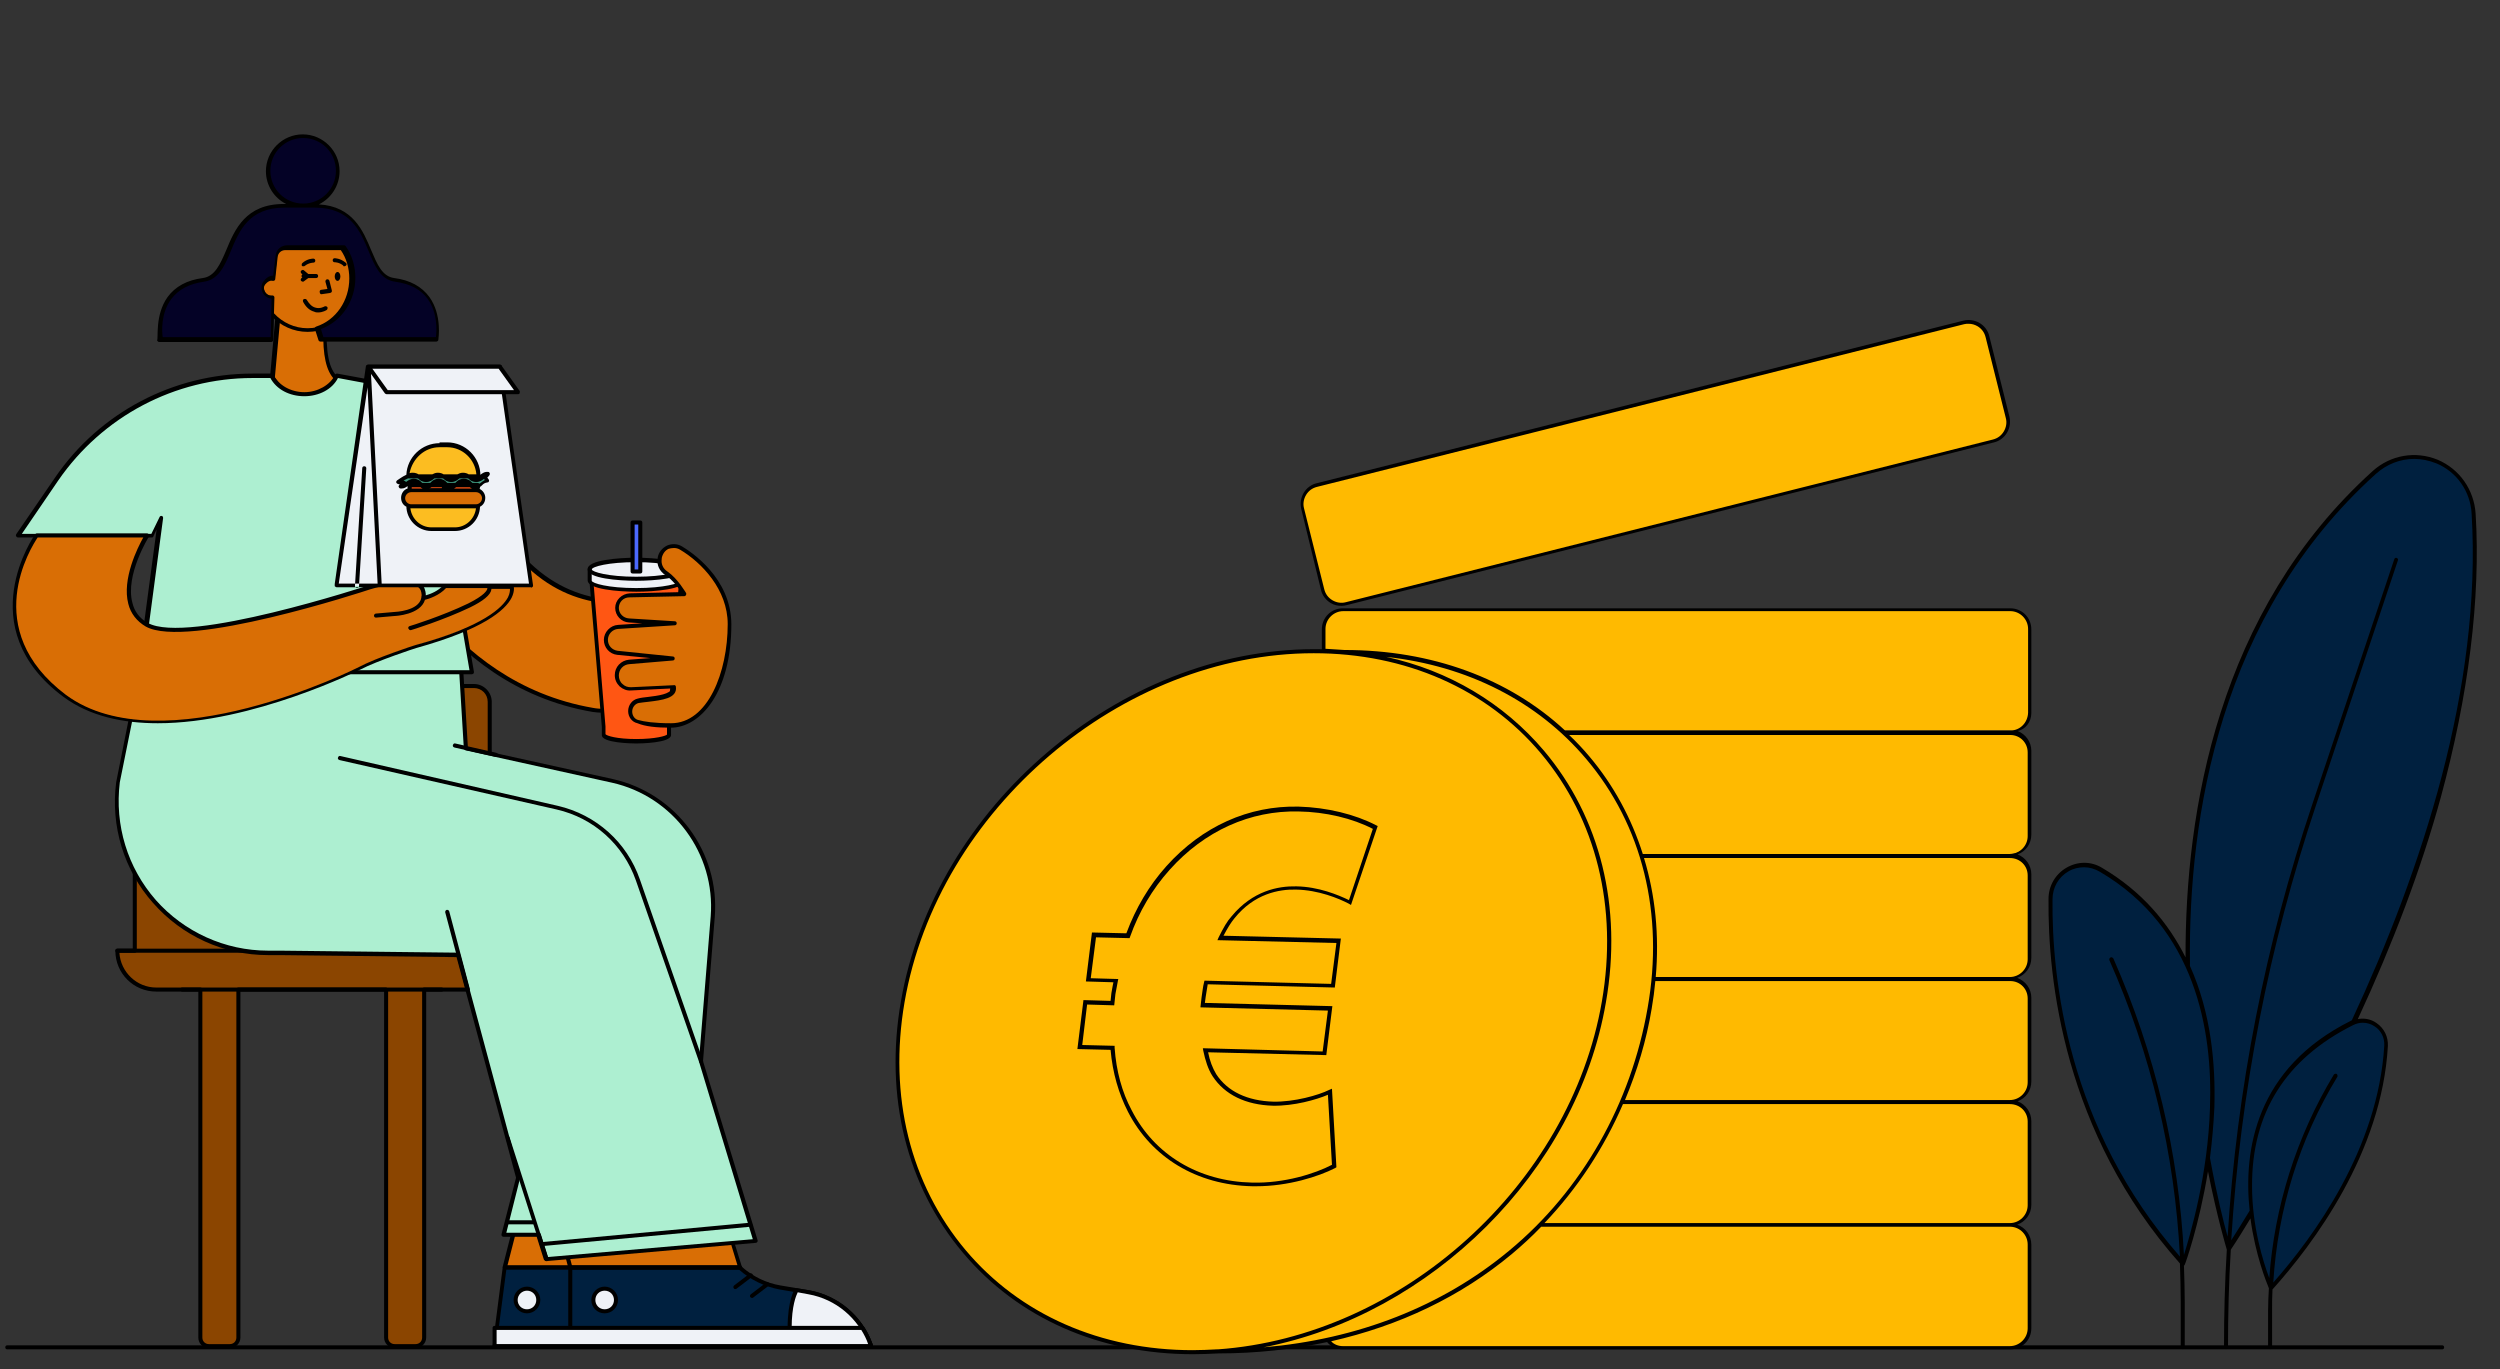 <?xml version="1.0" encoding="utf-8"?>
<!-- Generator: Adobe Illustrator 25.3.1, SVG Export Plug-In . SVG Version: 6.00 Build 0)  -->
<svg version="1.1" id="Layer_1" xmlns="http://www.w3.org/2000/svg" xmlns:xlink="http://www.w3.org/1999/xlink" x="0px" y="0px"
	 viewBox="0 0 617.7 338.3" style="enable-background:new 0 0 617.7 338.3;" xml:space="preserve">
<rect x="0" y="0" width="617.7" height="338.3" fill="#333333" stroke="none"/>
<style type="text/css">
	.st0{fill-rule:evenodd;clip-rule:evenodd;}
	.st1{fill-rule:evenodd;clip-rule:evenodd;fill:#FFBA00;}
	.st2{fill-rule:evenodd;clip-rule:evenodd;fill:#00203F;}
	.st3{fill-rule:evenodd;clip-rule:evenodd;fill:#8B4500;}
	.st4{fill:none;}
	.st5{fill-rule:evenodd;clip-rule:evenodd;fill:#D96E05;}
	.st6{fill-rule:evenodd;clip-rule:evenodd;fill:#EFF2F7;}
	.st7{fill-rule:evenodd;clip-rule:evenodd;fill:#ADEFD1;}
	.st8{fill-rule:evenodd;clip-rule:evenodd;fill:#040226;}
	.st9{fill-rule:evenodd;clip-rule:evenodd;fill:#FF5613;}
	.st10{fill-rule:evenodd;clip-rule:evenodd;fill:#4B69FD;}
	.st11{fill-rule:evenodd;clip-rule:evenodd;fill:#FCBD21;}
	.st12{fill-rule:evenodd;clip-rule:evenodd;fill:#409B81;}
</style>
<g id="Master_x2F_Scenes_x2F_Payment">
	<path id="Floor" class="st0" d="M603.4,333.4H1.8c-0.3,0-0.5-0.2-0.5-0.5s0.2-0.5,0.5-0.5h601.6c0.3,0,0.5,0.2,0.5,0.5
		S603.7,333.4,603.4,333.4"/>
	<g id="Payment" transform="translate(281, 228) scale(1 1)">
		<g id="Payment_x2F_Euro">
			<g id="Dollar" transform="translate(122, 106)">
				<path id="Fill-1" class="st1" d="M-76.1-188.3c0.6,2.6,3.2,4.1,5.8,3.5L89.6-225c2.6-0.6,4.1-3.2,3.5-5.8l-5-20
					c-0.6-2.6-3.2-4.1-5.8-3.5l-159.9,40.2c-2.6,0.6-4.1,3.2-3.5,5.8L-76.1-188.3z M98.5-157.8v-20.7c0-2.6-2.1-4.8-4.8-4.8H-71.2
					c-2.6,0-4.8,2.1-4.8,4.8v5.4c-0.8,0-1.5,0-2.3,0c-47.8,0-93.3,38.8-101.6,86.6c-8.3,47.8,23.8,86.6,71.7,86.6
					c2.1,0,4.2-0.1,6.3-0.2v0c9.5,0,18.5-1,26.9-2.8c0.9,1.1,2.2,1.9,3.8,1.9H93.7c2.6,0,4.8-2.1,4.8-4.8v-20.7
					c0-2.6-2.1-4.8-4.8-4.8H-22.6c0.1-0.1,0.1-0.1,0.2-0.2H93.7c2.6,0,4.8-2.1,4.8-4.8v-20.7c0-2.6-2.1-4.8-4.8-4.8H-2.2l0.1-0.2
					h95.8c2.6,0,4.8-2.1,4.8-4.8v-20.7c0-2.6-2.1-4.8-4.8-4.8H5.6c0-0.1,0-0.1,0-0.2h88.1c2.6,0,4.8-2.1,4.8-4.8v-20.7
					c0-2.6-2.1-4.8-4.8-4.8H2.6c0-0.1,0-0.1-0.1-0.2h91.2c2.6,0,4.8-2.1,4.8-4.8v-20.7c0-2.6-2.1-4.8-4.8-4.8H-16.4
					c-0.1-0.1-0.1-0.1-0.2-0.2H93.7C96.3-153,98.5-155.2,98.5-157.8L98.5-157.8z"/>
				<path id="Fill-3" class="st0" d="M-80.3-211.7c0.6-1,1.5-1.7,2.7-2l159.9-40.2c0.4-0.1,0.7-0.1,1.1-0.1c0.8,0,1.5,0.2,2.2,0.6
					c1,0.6,1.7,1.5,2,2.7l5,20c0.3,1.1,0.1,2.3-0.5,3.3c-0.6,1-1.5,1.7-2.7,2l-159.9,40.2c-1.1,0.3-2.3,0.1-3.3-0.5
					c-1-0.6-1.7-1.5-2-2.7l-5-20C-81.1-209.5-80.9-210.7-80.3-211.7L-80.3-211.7z M-76.6-188.2c0.3,1.3,1.2,2.5,2.4,3.2
					c0.8,0.5,1.7,0.7,2.7,0.7c0.4,0,0.9-0.1,1.3-0.2l159.9-40.2c1.3-0.3,2.5-1.2,3.2-2.4c0.7-1.2,0.9-2.6,0.6-3.9l-5-20
					c-0.3-1.3-1.2-2.5-2.4-3.2c-1.2-0.7-2.6-0.9-3.9-0.6l-159.9,40.2c-1.3,0.3-2.5,1.2-3.2,2.4c-0.7,1.2-0.9,2.6-0.6,3.9
					L-76.6-188.2z M93.7-153.5h-110c-13.9-12.9-33-19.9-54.5-19.9c0,0,0,0,0,0c-1.6-0.1-3.1-0.2-4.7-0.3v-4.9c0-2.4,2-4.4,4.4-4.4
					H93.7c2.4,0,4.4,2,4.4,4.4v20.7C98-155.4,96.1-153.5,93.7-153.5L93.7-153.5z M98-148.1v20.7c0,2.4-2,4.4-4.4,4.4H2.9
					c-2.8-8.8-7.2-17-13.2-24.1c-1.6-1.9-3.2-3.6-5-5.3h109C96.1-152.4,98-150.5,98-148.1L98-148.1z M98-117.7V-97
					c0,2.4-2,4.4-4.4,4.4H6.1C7-102.9,6-112.8,3.2-122h90.4C96.1-122,98-120.1,98-117.7L98-117.7z M98-87.3v20.7
					c0,2.4-2,4.4-4.4,4.4H-1.5c3-7.2,5.3-14.7,6.6-22.6c0.4-2.3,0.7-4.6,0.9-6.8h87.7C96.1-91.6,98-89.7,98-87.3L98-87.3z M98-56.9
					v20.7c0,2.4-2,4.4-4.4,4.4h-115c8.1-8.5,14.7-18.5,19.4-29.4h95.6C96.1-61.2,98-59.3,98-56.9L98-56.9z M98-26.5v20.7
					c0,2.4-2,4.4-4.4,4.4H-71.2c-1.1,0-2.2-0.4-2.9-1.2c16.8-3.8,32-11,44.7-21.6c2.5-2.1,4.9-4.3,7.2-6.7h116
					C96.1-30.8,98-28.9,98-26.5L98-26.5z M-90.8-1.1c41.2-8,77.4-43.2,84.6-85.3c4.1-23.5-1.4-45.6-15.3-62.1
					c-10-11.8-23.5-19.8-39-23.2c20.1,2.2,37.4,11,49.4,25.2C2.8-130.1,8.2-108.2,4.1-85C0-61.3-12.1-39.9-30.1-25
					C-46.7-11.2-67.5-3.1-90.8-1.1L-90.8-1.1z M-102.1-0.6c-0.1,0-0.2,0-0.3,0l0,0c-2,0.1-3.9,0.2-5.9,0.2
					c-22.7,0-42.7-8.8-56.1-24.7c-13.7-16.3-19.1-38.1-15.1-61.3c8.2-47.5,53.6-86.2,101.1-86.2c22.7,0,42.7,8.8,56.1,24.7
					c13.7,16.3,19.1,38.1,15.1,61.3C-15-41.1-56.8-3.8-102.1-0.6L-102.1-0.6z M98.9-157.8v-20.7c0-2.9-2.3-5.2-5.2-5.2H-71.2
					c-2.9,0-5.2,2.3-5.2,5.2v4.9c-0.6,0-1.2,0-1.9,0c-48,0-93.8,39-102.1,87c-4.1,23.5,1.4,45.6,15.3,62.1
					c13.6,16.2,33.8,25.1,56.9,25.1c2.1,0,4.2-0.1,6.3-0.2c0,0,0,0,0,0c9.3,0,18.3-1,26.8-2.8c0.9,1.1,2.3,1.8,3.9,1.8H93.7
					c2.9,0,5.2-2.3,5.2-5.2v-20.7c0-2.2-1.4-4.2-3.5-4.9c2-0.7,3.5-2.6,3.5-4.9v-20.7c0-2.2-1.4-4.1-3.4-4.9c2-0.7,3.4-2.6,3.4-4.9
					v-20.7c0-2.2-1.4-4.1-3.5-4.9c2-0.7,3.5-2.6,3.5-4.9v-20.7c0-2.2-1.4-4.1-3.4-4.9c2-0.7,3.4-2.6,3.4-4.9v-20.7
					c0-2.2-1.4-4.1-3.4-4.9C97.4-153.7,98.9-155.6,98.9-157.8L98.9-157.8z"/>
				<path id="Fill-1_1_" class="st0" d="M-135.6-75.8l8,0.2l0,0.5c0.4,5.7,1.8,10.9,4.2,15.4c5.6,11,16.5,17.6,29.8,17.9
					c7.9,0.2,15.5-2.2,19.7-4.4l-1-17.3c-2.8,1.2-8.4,2.8-13.6,2.7c-6.7-0.2-11.9-2.7-14.9-7.3c-1.1-1.7-1.8-3.9-2.3-6.3l-0.1-0.6
					l29.6,0.8l1.3-10.1l-31.5-0.8l0.3-2.6c0.2-1.2,0.3-2.5,0.6-3.6l0.1-0.4l31.3,0.8l1.3-10.1l-29.4-0.7l0.3-0.7
					c1.2-2.4,2.1-4,3.2-5.2c5.2-6.3,11.5-7.5,16-7.4c5.5,0.1,10.3,2.1,13,3.4l5.9-17.6c-5-2.6-11.7-4.2-18.3-4.3
					c-12-0.3-23.3,4.8-31.9,14.4c-4.3,4.8-7.6,10.4-9.8,16.6l-0.1,0.3l-8.3-0.2l-1.3,10.1l6.8,0.2l-0.1,0.5
					c-0.1,0.5-0.2,1.1-0.3,1.6c-0.1,0.5-0.2,1.1-0.3,1.6l-0.3,2.8l-6.7-0.2L-135.6-75.8z M-92.6-40.9c-0.3,0-0.6,0-1,0
					c-13.7-0.3-24.9-7.1-30.7-18.4c-2.3-4.5-3.8-9.6-4.3-15.3l-8.2-0.2l1.5-12.1l6.7,0.2l0.2-1.9c0.1-0.6,0.2-1.1,0.3-1.7
					c0.1-0.3,0.1-0.7,0.2-1l-6.8-0.2l1.5-12.1l8.5,0.2c2.3-6.2,5.6-11.8,9.9-16.6c8.8-9.8,20.3-15,32.7-14.7
					c7,0.2,13.9,1.9,19.1,4.6l0.4,0.2l-6.6,19.5l-0.5-0.3c-2.5-1.3-7.5-3.4-13.1-3.5c-4.2-0.1-10.3,1-15.2,7.1
					c-0.9,1.1-1.7,2.4-2.7,4.3l29,0.7l-1.5,12.1l-31.4-0.8c-0.2,1-0.3,2.1-0.5,3.1l-0.2,1.5l31.5,0.8l-1.5,12.1l-29.2-0.7
					c0.4,2.1,1.1,3.9,2,5.4c2.8,4.3,7.7,6.6,14.1,6.8c5.2,0.1,11.2-1.6,13.8-2.9l0.7-0.3l1.1,19.4l-0.3,0.2
					C-77.2-43.3-84.7-40.9-92.6-40.9L-92.6-40.9z"/>
			</g>
		</g>
	</g>
	
		<g id="Plant" transform="translate(725.5, 404.5) scale(-1, 1) translate(-725.5, -404.5) translate(584, 220) scale(0.99 1.003)">
		<g id="Plant_x2F_Big_Leaves">
			<g id="Big-Leaves" transform="translate(74, 147)">
				<path id="Leaves" class="st2" d="M240.2-72.2c0,0.1,0,0.2,0,0.3C240.2-72,240.2-72.1,240.2-72.2L240.2-72.2z M240.2-73.7
					c0,0.1,0,0.3,0,0.4C240.2-73.4,240.2-73.6,240.2-73.7L240.2-73.7z M240.1-70.7c0,0.1,0,0.1,0,0.2
					C240.1-70.6,240.1-70.6,240.1-70.7L240.1-70.7z M219.4-111.7c-0.2-0.1-0.5-0.3-0.7-0.4C219-112,219.2-111.9,219.4-111.7
					L219.4-111.7z M221.3-110.6c-0.2-0.2-0.5-0.3-0.7-0.5C220.8-110.9,221-110.7,221.3-110.6L221.3-110.6z M223-109.4
					c-0.2-0.2-0.4-0.3-0.6-0.5C222.6-109.7,222.8-109.5,223-109.4L223-109.4z M224.6-108.2c-0.2-0.1-0.4-0.3-0.5-0.4
					C224.2-108.4,224.4-108.3,224.6-108.2L224.6-108.2z M226.1-106.9c-0.1-0.1-0.2-0.1-0.2-0.2C225.9-107.1,226-107,226.1-106.9
					L226.1-106.9z M227.9-105.3c-0.1-0.1-0.3-0.3-0.4-0.4C227.6-105.5,227.8-105.4,227.9-105.3L227.9-105.3z M217.4-112.9
					c-0.2-0.1-0.4-0.2-0.6-0.4C217-113.2,217.2-113,217.4-112.9L217.4-112.9z M230.5-102.5c-0.2-0.2-0.3-0.4-0.5-0.5
					C230.2-102.8,230.4-102.6,230.5-102.5L230.5-102.5z M231.6-101.1c-0.1-0.2-0.3-0.4-0.4-0.5C231.4-101.4,231.5-101.3,231.6-101.1
					L231.6-101.1z M232.7-99.7c-0.1-0.2-0.2-0.3-0.4-0.5C232.4-100,232.6-99.9,232.7-99.7L232.7-99.7z M233.6-98.3
					c-0.1-0.1-0.1-0.2-0.2-0.3C233.5-98.5,233.6-98.4,233.6-98.3L233.6-98.3z M234.7-96.5c-0.1-0.1-0.1-0.2-0.2-0.3
					C234.6-96.8,234.7-96.6,234.7-96.5L234.7-96.5z M235.6-94.9c-0.1-0.2-0.2-0.3-0.3-0.5C235.4-95.3,235.5-95.1,235.6-94.9
					L235.6-94.9z M236.3-93.4c-0.1-0.2-0.2-0.4-0.3-0.6C236.2-93.8,236.2-93.6,236.3-93.4L236.3-93.4z M237-91.9
					c-0.1-0.2-0.2-0.4-0.2-0.6C236.8-92.3,236.9-92.1,237-91.9L237-91.9z M237.6-90.5c-0.1-0.2-0.1-0.3-0.2-0.5
					C237.4-90.8,237.5-90.6,237.6-90.5L237.6-90.5z M238.1-89c0-0.1-0.1-0.2-0.1-0.4C238-89.2,238-89.1,238.1-89L238.1-89z
					 M238.6-87.3c0,0,0-0.1,0-0.1C238.5-87.4,238.5-87.4,238.6-87.3L238.6-87.3z M239-85.6c0-0.1-0.1-0.3-0.1-0.4
					C239-85.8,239-85.7,239-85.6L239-85.6z M239.4-84c0-0.2-0.1-0.3-0.1-0.5C239.3-84.3,239.3-84.2,239.4-84L239.4-84z M239.6-82.5
					c0-0.2-0.1-0.3-0.1-0.5C239.6-82.8,239.6-82.7,239.6-82.5L239.6-82.5z M239.8-81c0-0.2,0-0.3-0.1-0.5
					C239.8-81.3,239.8-81.2,239.8-81L239.8-81z M240-79.5c0-0.1,0-0.2,0-0.3C240-79.7,240-79.6,240-79.5L240-79.5z M240.2-76.3
					c0-0.1,0-0.2,0-0.3C240.2-76.5,240.2-76.4,240.2-76.3L240.2-76.3z M229.3-103.8c-0.2-0.2-0.3-0.3-0.5-0.5
					C229-104.2,229.1-104,229.3-103.8L229.3-103.8z M240.2-74.8c0-0.1,0-0.3,0-0.4C240.2-75,240.2-74.9,240.2-74.8L240.2-74.8z
					 M290-144.8c-0.1-6.4-7-10.5-12.6-7.3c-10.6,6.2-17.4,14.5-21.7,23.8c0,0,0,0,0,0c0.5-39.5-8.4-87.6-46.6-121.5
					c-9.3-8.3-24-2.3-24.8,10.2c-1.5,24.7,2.2,67,29.8,125.2c0.2,0.1,0.4,0.1,0.5,0.2c-4-2-8.7,1.1-8.5,5.6
					c0.7,11.9,5.4,34.2,28.7,59.7c0,0,3.7-7.9,4.9-18.7c1.8,2.9,3.7,5.9,5.6,8.9c0,0,2.7-8.4,5.3-22.1c2.1,14.8,6.2,25.7,6.2,25.7
					C286.4-87.5,290.2-125.5,290-144.8L290-144.8z"/>
				<path id="Fill-3_1_" class="st0" d="M250.2-93.5c-0.7-18.9,3.6-44.3,27.5-58.1c1.2-0.7,2.6-1.1,3.9-1.1c1.3,0,2.7,0.3,3.9,1
					c2.5,1.4,4,4,4,6.9c0.2,19.4-3.7,56.4-31.8,88c1.3-25.3,7.2-49.8,17.6-73c0.1-0.3,0-0.5-0.3-0.7c-0.2-0.1-0.5,0-0.7,0.3
					c-10.4,23.3-16.3,47.8-17.6,73C255.1-62.3,250.7-76.9,250.2-93.5 M245.8-61.7c-2.3-36.3-9.4-72.1-21.2-106.7l-20.4-60.2
					c-0.1-0.3-0.4-0.4-0.6-0.3c-0.3,0.1-0.4,0.4-0.3,0.6l20.4,60.2c11.8,34.8,18.9,70.8,21.2,107.3c-1.5-2.3-3-4.7-4.6-7.3
					c1.6-14.9-1.5-35.1-25.3-46.8c-0.1,0-0.1-0.1-0.2-0.1c-17.5-37.1-32.5-82.1-29.9-124.8c0.3-5.5,3.7-10.3,8.8-12.4
					c1.8-0.7,3.7-1.1,5.5-1.1c3.5,0,6.9,1.3,9.6,3.7c39,34.7,46.8,84.7,46.4,120.4c0,0.3,0,0.5,0,0.8c-5.3,11.6-6.4,24.2-6.1,34.8
					c0.2,4.3,0.6,8.6,1.1,12.5C248.5-71.9,246.8-65.2,245.8-61.7 M235.4-51.5c-1.3-17.7-6.8-34.9-16.1-50.1
					c-0.1-0.2-0.5-0.3-0.7-0.2c-0.2,0.1-0.3,0.5-0.2,0.7c9.5,15.4,14.9,32.8,16,50.7c-10.1-11.3-26.2-33-27.7-58.4
					c-0.1-1.9,0.8-3.7,2.4-4.7c0.9-0.6,1.9-0.9,3-0.9c0.8,0,1.6,0.2,2.4,0.6c16.8,8.3,25.3,21.6,25.2,39.7
					C239.7-64.2,236.9-55.4,235.4-51.5 M290.5-144.9c0-3.2-1.7-6.1-4.5-7.7c-2.8-1.6-6.1-1.6-8.8,0c-10,5.8-16.6,13.6-20.9,22.1
					c0.1-35.9-8-85.3-46.7-119.8c-4.5-4-10.7-5-16.2-2.8c-5.5,2.3-9.1,7.4-9.5,13.3c-1.3,20.8,1.8,44.9,8.7,69.9
					c4.9,17.6,11.9,35.9,20.7,54.6c-1.6-0.3-3.3,0-4.7,1c-1.9,1.3-2.9,3.4-2.8,5.6c1.5,26.4,18.7,48.9,28.8,60
					c0.1,1.7,0.1,3.4,0.1,5.2v9c0,0.3,0.2,0.5,0.5,0.5c0.3,0,0.5-0.2,0.5-0.5v-9c0-1.8-0.1-3.7-0.2-5.5c0.6-1.4,3.4-8.3,4.6-17.2
					c1.6,2.6,3.2,5.2,4.9,7.7c0.5,8,0.7,15.9,0.7,24c0,0.3,0.2,0.5,0.5,0.5c0.3,0,0.5-0.2,0.5-0.5c0-8-0.2-16-0.7-24
					c0.2-0.7,2.4-7.9,4.7-19.3c2.2,13.3,5.7,22.9,5.8,23c0,0.1,0.1,0.2,0.2,0.2c-0.1,3-0.2,6-0.2,9v11.1c0,0.3,0.2,0.5,0.5,0.5
					s0.5-0.2,0.5-0.5v-11.1c0-3.2,0.1-6.3,0.2-9.5C286.7-87.3,290.7-125.1,290.5-144.9"/>
			</g>
		</g>
	</g>
	
		<g id="Master_x2F_Character_x2F_Sitting_1_" transform="translate(270.402, 355) scale(-1, 1) translate(-270.402, -355) translate(70.402, 123) scale(1 1)">
		<g id="Master_x2F_Character_x2F_Sitting">
			<g id="Lower_Body_Sitting" transform="translate(17, 227) scale(1 1)">
				<g id="Lower_Body_Sitting_x2F_Simple_Chair">
					<g id="Simple-Chair" transform="translate(56, 68)">
						<path id="Chair" class="st3" d="M364.1-183.1v-61.5c0-2.2-1.7-3.9-3.9-3.9h-79.9c-2.2,0-3.9,1.7-3.9,3.9v61.5h-4.3
							c0,5.3,4.3,9.6,9.6,9.6h10.9v86c0,1.1,0.9,2.1,2.1,2.1h5.2c1.1,0,2.1-0.9,2.1-2.1v-86h36.5v86c0,1.1,0.9,2.1,2.1,2.1h5.2
							c1.1,0,2.1-0.9,2.1-2.1v-86h10.9c5.3,0,9.6-4.3,9.6-9.6H364.1z"/>
						<path id="Fill-3_2_" class="st0" d="M302-174h36.5c0.3,0,0.5,0.2,0.5,0.5v86c0,0.9,0.7,1.6,1.6,1.6h5.2c0.9,0,1.6-0.7,1.6-1.6
							v-86c0-0.3,0.2-0.5,0.5-0.5h10.9c4.8,0,8.8-3.8,9.1-8.6h-3.8c-0.3,0-0.5-0.2-0.5-0.5v-61.5c0-1.9-1.5-3.4-3.4-3.4h-79.9
							c-1.9,0-3.4,1.5-3.4,3.4v61.5c0,0.3-0.2,0.5-0.5,0.5h-3.8c0.3,4.8,4.2,8.6,9.1,8.6h10.9c0.3,0,0.5,0.2,0.5,0.5v86
							c0,0.9,0.7,1.6,1.6,1.6h5.2c0.9,0,1.6-0.7,1.6-1.6v-86C301.5-173.7,301.8-174,302-174 M345.8-84.9h-5.2
							c-1.4,0-2.6-1.2-2.6-2.6V-173h-35.5v85.5c0,1.4-1.2,2.6-2.6,2.6h-5.2c-1.4,0-2.6-1.2-2.6-2.6V-173h-10.4
							c-5.6,0-10.1-4.5-10.1-10.1c0-0.3,0.2-0.5,0.5-0.5h3.8v-61c0-2.4,2-4.4,4.4-4.4h79.9c2.4,0,4.4,2,4.4,4.4v61h3.8
							c0.3,0,0.5,0.2,0.5,0.5c0,5.6-4.5,10.1-10.1,10.1h-10.4v85.5C348.4-86.1,347.3-84.9,345.8-84.9"/>
						<line id="Fill-5" class="st4" x1="368.4" y1="-183.1" x2="277.4" y2="-183.1"/>
						<path id="Fill-7" class="st0" d="M368.4-182.6h-91c-0.3,0-0.5-0.2-0.5-0.5c0-0.3,0.2-0.5,0.5-0.5h91c0.3,0,0.5,0.2,0.5,0.5
							C368.9-182.8,368.7-182.6,368.4-182.6"/>
						<line id="Fill-9" class="st4" x1="288.2" y1="-173.5" x2="352.4" y2="-173.5"/>
						<path id="Fill-11" class="st0" d="M352.4-173h-64.1c-0.3,0-0.5-0.2-0.5-0.5c0-0.3,0.2-0.5,0.5-0.5h64.1c0.3,0,0.5,0.2,0.5,0.5
							C352.9-173.2,352.6-173,352.4-173"/>
						<path id="Shoes" class="st2" d="M272.7-104.9h-58.1l-0.2,0.1c-2.7,2.5-6.1,4.1-9.8,4.8l-4.1,0.7l-3,0.5
							c-7,1.2-12.8,6.1-15.2,12.8l-0.2,0.5h93L272.7-104.9z"/>
						<path id="Fill-15" class="st0" d="M182.9-85.9h91.8l-2.4-18.4l-57.5,0c-2.8,2.5-6.3,4.2-10,4.9l-7.1,1.2
							C190.9-97,185.3-92.3,182.9-85.9 M275.2-84.9h-93c-0.2,0-0.3-0.1-0.4-0.2c-0.1-0.1-0.1-0.3-0.1-0.5l0.2-0.5
							c2.5-6.8,8.4-11.8,15.6-13.1l7.1-1.2c3.5-0.6,6.8-2.2,9.5-4.6l0.2-0.1c0.1-0.1,0.2-0.1,0.3-0.1h58.1c0.3,0,0.5,0.2,0.5,0.4
							l2.5,19.4c0,0.1,0,0.3-0.1,0.4C275.5-85,275.4-84.9,275.2-84.9"/>
						<path id="Skin" class="st5" d="M264.5-137c0.7-10.9-7.9-20.6-19.3-20.6c0,0-0.1,0-0.1,0c0,0-0.1,0-0.1,0
							c-2.5,0-4.9,0.5-7.1,1.4c-5.3,2.1-9.5,6.5-11.3,12.2l-12.1,39.1h58.1L264.5-137z"/>
						<path id="Fill-19" class="st0" d="M215.2-105.4h56.8l-8.1-31.5c0-0.1,0-0.1,0-0.2c0.3-5.2-1.5-10.3-5.1-14.1
							c-3.6-3.8-8.5-6-13.8-6l-0.2,0h0c-2.4,0-4.7,0.5-6.9,1.4c-5.3,2.1-9.3,6.5-11,11.9L215.2-105.4z M272.7-104.4h-58.1
							c-0.2,0-0.3-0.1-0.4-0.2c-0.1-0.1-0.1-0.3-0.1-0.4l12.1-39.1c1.8-5.7,6-10.3,11.5-12.6c2.3-1,4.7-1.5,7.3-1.5l0.1,0.5l0-0.5h0
							c5.6,0,10.8,2.2,14.5,6.3c3.7,4,5.7,9.4,5.4,14.8l8.2,32.1c0,0.1,0,0.3-0.1,0.4C273-104.4,272.9-104.4,272.7-104.4
							L272.7-104.4z"/>
						<path id="Fill-21" class="st6" d="M250.8-96.8c0,1.5-1.3,2.8-2.8,2.8c-1.5,0-2.8-1.3-2.8-2.8s1.3-2.8,2.8-2.8
							C249.6-99.6,250.8-98.3,250.8-96.8"/>
						<path id="Fill-23" class="st0" d="M248-99.1c-1.3,0-2.3,1-2.3,2.3c0,1.3,1,2.3,2.3,2.3c1.3,0,2.3-1,2.3-2.3
							C250.3-98.1,249.3-99.1,248-99.1 M248-93.5c-1.8,0-3.3-1.5-3.3-3.3c0-1.8,1.5-3.3,3.3-3.3s3.3,1.5,3.3,3.3
							C251.3-95,249.9-93.5,248-93.5"/>
						<path id="Fill-25" class="st6" d="M270-96.8c0,1.5-1.3,2.8-2.8,2.8s-2.8-1.3-2.8-2.8s1.3-2.8,2.8-2.8S270-98.3,270-96.8"/>
						<path id="Fill-27" class="st0" d="M267.2-99.1c-1.3,0-2.3,1-2.3,2.3c0,1.3,1,2.3,2.3,2.3c1.3,0,2.3-1,2.3-2.3
							C269.5-98.1,268.4-99.1,267.2-99.1 M267.2-93.5c-1.8,0-3.3-1.5-3.3-3.3c0-1.8,1.5-3.3,3.3-3.3c1.8,0,3.3,1.5,3.3,3.3
							C270.5-95,269-93.5,267.2-93.5"/>
						<path id="Fill-29" class="st0" d="M256.5-84.9c-0.3,0-0.5-0.2-0.5-0.5v-18.9h-41.5c-0.3,0-0.5-0.2-0.5-0.5s0.2-0.5,0.5-0.5h42
							c0.3,0,0.5,0.2,0.5,0.5v19.4C257-85.1,256.8-84.9,256.5-84.9"/>
						<path id="Fill-31" class="st0" d="M256.5-104.4c0,0-0.1,0-0.1,0c-0.3-0.1-0.4-0.3-0.4-0.6l7.4-28.5c0.1-0.3,0.3-0.4,0.6-0.4
							c0.3,0.1,0.4,0.3,0.4,0.6l-7.4,28.5C256.9-104.5,256.7-104.4,256.5-104.4"/>
						<path id="Pants" class="st7" d="M284.1-182.1l44.1-0.5h2.9c22.5,0,39.9-19.8,37-42.1l-5.7-28.7h-79l-1.2,20.3l-36.2,8
							c-15.5,3.4-26.1,17.8-24.8,33.6l2.9,35.7l-13.5,44.4l51.6,4.5l1.9-6.1h8.6l-3.6-14.1L284.1-182.1z"/>
						<g id="Group-37" transform="translate(28, 0.985)">
							<path id="Fill-35" class="st0" d="M183.4-112.8l50.6,4.4l1.8-5.7c0.1-0.2,0.3-0.3,0.5-0.3h8l-3.4-13.5c0-0.1,0-0.2,0-0.3
								l14.8-55c0.1-0.2,0.3-0.4,0.5-0.4l44.1-0.5h2.9c10.6,0,20.7-4.6,27.7-12.5c7-8,10.2-18.5,8.9-29.1l-5.7-28.2h-78.1l-1.2,19.8
								c0,0.2-0.2,0.4-0.4,0.5l-36.2,8c-15.2,3.4-25.6,17.6-24.4,33l2.9,35.7c0,0.1,0,0.1,0,0.2L183.4-112.8z M234.3-107.4
								l-51.6-4.5c-0.2,0-0.3-0.1-0.4-0.2c-0.1-0.1-0.1-0.3-0.1-0.4l13.5-44.3l-2.9-35.6c-1.3-16,9.5-30.6,25.2-34.1l35.8-7.9
								l1.2-19.9c0-0.3,0.2-0.5,0.5-0.5h79c0.3,0,0.5,0.2,0.5,0.4l5.7,28.7c1.4,10.8-1.9,21.7-9.1,29.8
								c-7.2,8.2-17.5,12.9-28.4,12.9h-2.9l-43.7,0.5l-14.7,54.5l3.6,14c0,0.2,0,0.3-0.1,0.4c-0.1,0.1-0.2,0.2-0.4,0.2h-8.2
								l-1.8,5.7C234.8-107.5,234.6-107.4,234.3-107.4C234.3-107.4,234.3-107.4,234.3-107.4z"/>
						</g>
						<path id="Fill-38" class="st0" d="M224.2-155.3c-0.1,0-0.1,0-0.2,0c-0.3-0.1-0.4-0.4-0.3-0.6l15.6-44.8
							c3.2-9.2,10.8-16,20.3-18.2l53.7-12.3c0.3-0.1,0.5,0.1,0.6,0.4c0.1,0.3-0.1,0.5-0.4,0.6L259.9-218
							c-9.2,2.1-16.5,8.7-19.6,17.5l-15.6,44.8C224.6-155.4,224.4-155.3,224.2-155.3"/>
						<path id="Fill-40" class="st0" d="M274.9-231c-0.2,0-0.4-0.2-0.5-0.4c-0.1-0.3,0.1-0.5,0.4-0.6l10.1-2.3
							c0.3-0.1,0.5,0.1,0.6,0.4c0.1,0.3-0.1,0.5-0.4,0.6L275-231C275-231,274.9-231,274.9-231"/>
						<path id="Fill-42" class="st0" d="M262.4-106.4c0,0-0.1,0-0.2,0c-0.3-0.1-0.4-0.4-0.3-0.6l9.6-30c0.1-0.3,0.4-0.4,0.6-0.3
							c0.3,0.1,0.4,0.4,0.3,0.6l-9.6,30C262.8-106.5,262.6-106.4,262.4-106.4"/>
						<path id="Fill-44" class="st0" d="M281.8-173c0,0-0.1,0-0.1,0c-0.3-0.1-0.4-0.3-0.4-0.6l5.1-19.2c0.1-0.3,0.3-0.4,0.6-0.4
							c0.3,0.1,0.4,0.3,0.4,0.6l-5.1,19.2C282.2-173.1,282-173,281.8-173"/>
						<path id="Fill-46" class="st6" d="M182.4-85.9l-0.2,0.5h19.6c0.3-1.4,0.5-2.9,0.5-4.5c0-6.8-1.7-9.4-1.7-9.4l-3,0.5
							C190.6-97.5,184.8-92.6,182.4-85.9"/>
						<path id="Fill-48" class="st0" d="M182.9-85.9h18.5c0.3-1.4,0.4-2.7,0.4-4c0-5.4-1.1-8-1.5-8.8l-2.7,0.5
							C190.9-97,185.3-92.3,182.9-85.9L182.9-85.9z M201.8-84.9h-19.6c-0.2,0-0.3-0.1-0.4-0.2c-0.1-0.1-0.1-0.3-0.1-0.5l0.2-0.5
							c2.5-6.8,8.4-11.8,15.6-13.1l3-0.5c0.2,0,0.4,0,0.5,0.2c0.1,0.1,1.8,2.7,1.8,9.6c0,1.5-0.2,3-0.5,4.6
							C202.2-85.1,202-84.9,201.8-84.9L201.8-84.9z"/>
						<path id="Fill-50" class="st0" d="M263.6-110.1C263.5-110.1,263.5-110.1,263.6-110.1l-51.6-4.8c-0.3,0-0.5-0.3-0.5-0.5
							c0-0.3,0.3-0.5,0.5-0.5l51.6,4.8c0.3,0,0.5,0.3,0.5,0.5C264-110.3,263.8-110.1,263.6-110.1"/>
						<path id="Fill-52" class="st0" d="M271.9-115.5h-6.4c-0.3,0-0.5-0.2-0.5-0.5c0-0.3,0.2-0.5,0.5-0.5h6.4c0.3,0,0.5,0.2,0.5,0.5
							C272.4-115.7,272.2-115.5,271.9-115.5"/>
						<path id="Fill-54" class="st6" d="M184.3-89.9c-0.8,1.2-1.4,2.5-2,4l-0.2,0.5h93v-4.5H184.3z"/>
						<path id="Fill-56" class="st0" d="M182.9-85.9h91.8v-3.5h-90.1C183.9-88.3,183.3-87.1,182.9-85.9 M275.2-84.9h-93
							c-0.2,0-0.3-0.1-0.4-0.2c-0.1-0.1-0.1-0.3-0.1-0.5l0.2-0.5c0.5-1.4,1.2-2.8,2-4.1c0.1-0.1,0.3-0.2,0.4-0.2h90.9
							c0.3,0,0.5,0.2,0.5,0.5v4.5C275.7-85.1,275.5-84.9,275.2-84.9"/>
						<line id="Fill-58" class="st4" x1="212" y1="-102.8" x2="215.7" y2="-100"/>
						<path id="Fill-60" class="st0" d="M215.7-99.5c-0.1,0-0.2,0-0.3-0.1l-3.8-2.9c-0.2-0.2-0.3-0.5-0.1-0.7
							c0.2-0.2,0.5-0.3,0.7-0.1l3.8,2.9c0.2,0.2,0.3,0.5,0.1,0.7C216-99.5,215.9-99.5,215.7-99.5"/>
						<line id="Fill-62" class="st4" x1="207.8" y1="-100.7" x2="211.6" y2="-97.8"/>
						<path id="Fill-64" class="st0" d="M211.6-97.3c-0.1,0-0.2,0-0.3-0.1l-3.8-2.9c-0.2-0.2-0.3-0.5-0.1-0.7
							c0.2-0.2,0.5-0.3,0.7-0.1l3.8,2.9c0.2,0.2,0.3,0.5,0.1,0.7C211.9-97.4,211.7-97.3,211.6-97.3"/>
					</g>
				</g>
			</g>
			<g id="Head" transform="translate(193, 182) scale(1 1)">
				<g id="Head_x2F_Wink">
					<path id="Path-2" class="st5" d="M194.2-211.2c2.4-1.7,3.3-6.1,2.9-13.2c3.7,1.9,7.6,1.3,11.7-2l1.4,15.1
						c-2.8,3.6-5.7,5.2-8.7,4.8C198.6-206.8,196.1-208.4,194.2-211.2z"/>
					<path id="Path-2-Copy" d="M208.5-227.8c-3.9,3.3-7.6,4-11.2,2c-0.3-0.2-0.7,0.1-0.7,0.6c0.4,7.2-0.5,11.6-2.7,13.3
						c-0.2,0.2-0.3,0.6-0.1,0.8c2,3,4.6,4.8,7.7,5.1c3.1,0.4,6.2-1.4,9.1-5.2c0.1-0.1,0.1-0.3,0.1-0.4l-1.4-15.7
						C209.2-227.8,208.8-228,208.5-227.8z M208.2-225.9l1.3,14.3l0.1-0.2c-2.7,3.6-5.5,5.1-8.3,4.8l-0.3,0c-2.5-0.4-4.5-1.7-6.2-4
						l-0.1-0.2l0.1-0.1c2-2,2.9-6,2.7-12.2l0-0.6l0.1,0.1c3.3,1.4,6.8,0.8,10.4-1.8L208.2-225.9z"/>
					<g id="Wink" transform="translate(7, 5)">
						<path id="Skin_1_" class="st5" d="M194.4-228.5c-6.7,0-12.2-5.8-12.2-13c0-7.2,5.5-13,12.2-13c6.7,0,12.2,5.8,12.2,13
							C206.6-234.3,201.1-228.5,194.4-228.5z"/>
						<path id="Fill-25_1_" class="st0" d="M194.4-253.9c-6.5,0-11.7,5.6-11.7,12.5c0,6.9,5.3,12.5,11.7,12.5
							c6.5,0,11.7-5.6,11.7-12.5C206.1-248.3,200.9-253.9,194.4-253.9 M194.4-228c-7,0-12.7-6-12.7-13.4s5.7-13.4,12.7-13.4
							c7,0,12.7,6,12.7,13.4S201.4-228,194.4-228"/>
						<path id="Fill-31_1_" class="st0" d="M191-237.3C191-237.3,190.9-237.3,191-237.3l-2.1-0.3c-0.1,0-0.3-0.1-0.4-0.2
							c-0.1-0.1-0.1-0.3-0.1-0.4l0.6-2.4c0.1-0.3,0.3-0.4,0.6-0.4c0.3,0.1,0.4,0.3,0.4,0.6l-0.5,1.8l1.5,0.2c0.3,0,0.5,0.3,0.4,0.6
							C191.4-237.5,191.2-237.3,191-237.3"/>
						<path id="Fill-33" class="st0" d="M187.7-241.7c0,0.6-0.3,1.1-0.7,1.1c-0.4,0-0.7-0.5-0.7-1.1s0.3-1.1,0.7-1.1
							C187.4-242.8,187.7-242.3,187.7-241.7"/>
						<path id="Fill-35_1_" class="st0" d="M195.4-244.2c-0.1,0-0.2,0-0.3-0.1c-1-0.8-2.1-0.8-2.1-0.8c-0.3,0-0.5-0.2-0.5-0.5
							c0-0.3,0.2-0.5,0.5-0.5c0.1,0,1.5,0,2.7,1.1c0.2,0.2,0.2,0.5,0.1,0.7C195.7-244.2,195.6-244.2,195.4-244.2"/>
						<path id="Fill-37" class="st0" d="M185.3-244.2c-0.1,0-0.3-0.1-0.4-0.2c-0.2-0.2-0.2-0.5,0.1-0.7c1.3-1.1,2.7-1.1,2.7-1.1
							c0.3,0,0.5,0.2,0.5,0.5c0,0.3-0.2,0.5-0.5,0.5h0c-0.1,0-1.1,0-2.1,0.8C185.6-244.2,185.5-244.2,185.3-244.2"/>
						<path id="Fill-39" class="st0" d="M191.8-232.8c-1.2,0-2.1-0.6-2.1-0.6c-0.2-0.1-0.3-0.5-0.2-0.7c0.1-0.2,0.5-0.3,0.7-0.2
							c0,0,1.1,0.7,2.3,0.3c0.8-0.2,1.5-0.9,2.1-1.9c0.1-0.2,0.4-0.3,0.7-0.2s0.3,0.4,0.2,0.7c-0.7,1.3-1.6,2.1-2.7,2.4
							C192.4-232.8,192.1-232.8,191.8-232.8"/>
						<path id="Fill-251" class="st0" d="M195.4-241.3h-3.1c-0.3,0-0.5-0.2-0.5-0.5s0.2-0.5,0.5-0.5h3.1c0.3,0,0.5,0.2,0.5,0.5
							S195.7-241.3,195.4-241.3"/>
						<path id="Fill-253" class="st0" d="M195.6-240.4c-0.1,0-0.2,0-0.3-0.1l-1.2-0.9c-0.1-0.1-0.2-0.2-0.2-0.4s0.1-0.3,0.2-0.4
							l1.2-1c0.2-0.2,0.5-0.1,0.7,0.1c0.2,0.2,0.1,0.5-0.1,0.7l-0.7,0.6l0.7,0.5c0.2,0.2,0.3,0.5,0.1,0.7
							C195.9-240.5,195.7-240.4,195.6-240.4"/>
					</g>
				</g>
			</g>
			<g id="Hair_1_" transform="translate(144, 149) scale(1 1)">
				<g id="Hair_x2F_Medium_Top_Bun">
					<g id="Medium-Top-Bun" transform="translate(36, 16)">
						<path id="Hair" class="st8" d="M240.2-218.9c-8-1.1-4.5-18.3-19.9-18.3h-4.8h-2.8c-15.5,0-11.8,17.2-19.9,18.3
							c-12.9,1.8-10.5,14.7-10.5,14.7h28.6l0.9-2.8h0c-5-1.6-8.6-6.6-8.6-12.4c0-2.8,0.9-5.4,2.3-7.5h14c1.2,0,2.2,0.9,2.4,2.1
							l0.6,5.5c0.6-0.1,1.4,0,2.2,1c0.3,0.4,0.5,0.8,0.5,1.3c0,1.3-1.1,2.3-2.3,2.3c-0.1,0-0.2,0-0.2,0l0.1,5.8l0.1,2.7l0,2.1h27.7
							C250.7-204.2,253.1-217.1,240.2-218.9 M224.1-245.8c0-4.8-3.9-8.6-8.6-8.6c-4.8,0-8.6,3.9-8.6,8.6c0,4.8,3.9,8.6,8.6,8.6
							C220.2-237.2,224.1-241,224.1-245.8"/>
						<path id="Fill-3_3_" class="st0" d="M250.2-204.7h-26.7l-0.2-9.5c1.4-0.1,2.5-1.3,2.5-2.8c0-0.6-0.2-1.2-0.7-1.7
							c-0.8-1-1.6-1.2-2.2-1.2l-0.6-5c-0.2-1.5-1.4-2.5-2.9-2.5h-14c-0.2,0-0.3,0.1-0.4,0.2c-1.6,2.3-2.4,5-2.4,7.8
							c0,5.8,3.4,10.8,8.5,12.7l-0.6,2h-27.8c-0.2-1.4-0.5-5.9,2-9.4c1.7-2.4,4.4-3.8,8.1-4.3c3.6-0.5,5-3.9,6.5-7.5
							c2.1-5,4.5-10.8,13.3-10.8h7.5c8.8,0,11.2,5.7,13.3,10.8c1.5,3.6,3,7,6.6,7.5c3.6,0.5,6.3,1.9,8.1,4.3
							C250.7-210.6,250.4-206,250.2-204.7 M207.4-245.8c0-4.5,3.6-8.1,8.1-8.1c4.5,0,8.1,3.6,8.1,8.1s-3.6,8.1-8.1,8.1
							C211-237.7,207.4-241.3,207.4-245.8 M249-214.6c-1.9-2.6-4.8-4.2-8.7-4.7c-3-0.4-4.3-3.4-5.8-6.9c-2.1-5.1-4.8-11.4-14.2-11.4
							h-0.6c3-1.5,5-4.6,5-8.1c0-5-4.1-9.1-9.1-9.1c-5,0-9.1,4.1-9.1,9.1c0,3.6,2.1,6.7,5.1,8.2c-8.4,0.5-10.9,6.5-12.9,11.3
							c-1.5,3.5-2.7,6.5-5.7,6.9c-3.9,0.5-6.8,2.1-8.7,4.7c-3.2,4.5-2.2,10.3-2.2,10.6c0,0.2,0.3,0.4,0.5,0.4h28.6
							c0.2,0,0.4-0.1,0.5-0.3l0.9-2.8c0.1-0.3-0.1-0.5-0.3-0.6c-4.9-1.6-8.2-6.4-8.2-11.9c0-2.5,0.7-5,2.1-7h13.7
							c1,0,1.8,0.7,1.9,1.7l0.6,5.5c0,0.1,0.1,0.3,0.2,0.3c0.1,0.1,0.3,0.1,0.4,0.1c0.4-0.1,1-0.1,1.8,0.8c0.3,0.3,0.4,0.7,0.4,1
							c0,1-0.8,1.8-1.8,1.8l-0.2,0c-0.1,0-0.3,0-0.4,0.1c-0.1,0.1-0.2,0.2-0.2,0.4l0.3,10.5c0,0.3,0.2,0.5,0.5,0.5h27.7
							c0.2,0,0.4-0.2,0.5-0.4C251.2-204.3,252.2-210.1,249-214.6"/>
					</g>
				</g>
			</g>
			<g id="Accesories" transform="translate(193, 182) scale(1 1)">
				<g id="Accesories_x2F_No_Accesory">
				</g>
			</g>
			<g id="Facial_Hair" transform="translate(193, 182) scale(1 1)">
				<g id="Facial_Hair_x2F_No_Facial_Hair">
				</g>
			</g>
			<g id="Upper_Body" transform="translate(58, 111) scale(1 1)">
				<g id="Upper_Body_x2F_Food_Bag">
					<g id="Food-Bag" transform="translate(50, 111)">
						<path id="Skin_2_" class="st5" d="M200.2-181.9c-0.6-7.3,4.7-13.9,12-14.5c11.7-1,28.1-8.9,36.2-41.9c0,0,2.6-11.9,19.9-11.9
							v35.3c0,0-13.7,38.5-52.4,45.2C208.1-168.3,200.8-174,200.2-181.9"/>
						<path id="Fill-3_4_" class="st0" d="M200.7-181.9c0.3,3.6,2.1,7,5,9.3c2.9,2.2,6.6,3.2,10.2,2.5c37.1-6.4,51.3-42.8,52-44.8
							v-34.7c-16.2,0.2-18.8,11-18.9,11.5c-8.1,33-24.4,41.2-36.7,42.2C205.3-195.3,200.1-189,200.7-181.9 M213.6-168.9
							c-3.1,0-6.1-1-8.6-2.9c-3.1-2.4-5.1-6.1-5.4-10c-0.6-7.6,5-14.4,12.5-15.1c11.9-1.1,27.8-9.1,35.8-41.5
							c0-0.1,2.9-12.2,20.4-12.2c0.3,0,0.5,0.2,0.5,0.5v35.3c0,0.1,0,0.1,0,0.2c-0.1,0.4-14.2,38.9-52.8,45.5
							C215.2-169,214.4-168.9,213.6-168.9"/>
						<path id="Soda" class="st9" d="M216.3-202H194l3.1,36.6c0,0,0,0,0,0v1.9c0,0.9,3.6,1.6,8.1,1.6c4.5,0,8.1-0.7,8.1-1.6v-1.9
							c0,0,0,0,0,0L216.3-202z"/>
						<path id="Fill-7_1_" class="st0" d="M197.6-165.4v1.9c0.2,0.3,2.8,1.1,7.6,1.1c4.8,0,7.3-0.8,7.6-1.2l0-1.8c0,0,0,0,0,0
							c0,0,0-0.1,0-0.1l3-36h-21.2l3,36C197.6-165.5,197.6-165.4,197.6-165.4C197.6-165.4,197.6-165.4,197.6-165.4 M205.2-161.3
							c-0.9,0-8.6-0.1-8.6-2.1v-1.9c0,0,0-0.1,0-0.1l-3.1-36.5c0-0.1,0-0.3,0.1-0.4c0.1-0.1,0.2-0.2,0.4-0.2h22.3
							c0.1,0,0.3,0.1,0.4,0.2c0.1,0.1,0.1,0.2,0.1,0.4l-3.1,36.5c0,0,0,0,0,0.1v1.9C213.8-161.4,206.1-161.3,205.2-161.3"/>
						<path id="Fill-9_1_" class="st6" d="M216.7-204.3c0-1.3-5.2-2.3-11.5-2.3c-6.4,0-11.5,1-11.5,2.3v2.8c0,1.3,5.2,2.3,11.5,2.3
							c6.4,0,11.5-1,11.5-2.3V-204.3z"/>
						<path id="Fill-11_1_" class="st0" d="M205.2-206.1c-7,0-10.9,1.2-11,1.8v2.8c0.1,0.6,4.1,1.8,11,1.8c7,0,10.9-1.2,11-1.8v-2.8
							C216.1-205,212.1-206.1,205.2-206.1 M205.2-198.8c-4.5,0-12-0.6-12-2.8v-2.8c0-2.2,7.6-2.8,12-2.8c4.5,0,12,0.6,12,2.8v2.8
							C217.2-199.4,209.6-198.8,205.2-198.8"/>
						<path id="Fill-13" class="st0" d="M205.2-201.5c-4.5,0-12-0.6-12-2.8c0-0.3,0.2-0.5,0.5-0.5s0.5,0.2,0.5,0.5
							c0.1,0.6,4.1,1.8,11,1.8c7,0,10.9-1.2,11-1.8c0-0.3,0.2-0.5,0.5-0.5s0.5,0.2,0.5,0.5C217.2-202.1,209.6-201.5,205.2-201.5"/>
						<polygon id="Fill-15_1_" class="st10" points="204.2,-203.8 206.1,-203.8 206.1,-215.9 204.2,-215.9 						"/>
						<path id="Fill-17" class="st0" d="M204.7-204.3h0.9v-11.1h-0.9V-204.3z M206.1-203.3h-1.9c-0.3,0-0.5-0.2-0.5-0.5v-12.1
							c0-0.3,0.2-0.5,0.5-0.5h1.9c0.3,0,0.5,0.2,0.5,0.5v12.1C206.6-203.5,206.4-203.3,206.1-203.3L206.1-203.3z"/>
						<path id="T-Shirt" class="st7" d="M279.1-252.1c1.3,2.7,4.4,4.5,8.1,4.5c3.7,0,6.8-1.9,8.1-4.5h4.7c19.4,0,37.5,9.5,48.4,25.5
							l9.6,14h-33.1l-2.2-4.3l5.1,38.2h-81.9l6.8-39.6l0.6-28.8L279.1-252.1z"/>
						<path id="Fill-19_1_" class="st0" d="M246.4-179.4h80.7l-5-37.6c0-0.2,0.1-0.5,0.3-0.5c0.2-0.1,0.5,0,0.6,0.3l2,4.1H357
							l-9-13.2c-10.9-15.8-28.8-25.3-48-25.3h-4.4c-1.5,2.8-4.7,4.5-8.4,4.5c-3.6,0-6.9-1.7-8.3-4.5l-25.2,4.7l-0.6,28.4
							L246.4-179.4z M327.7-178.4h-81.9c-0.1,0-0.3-0.1-0.4-0.2c-0.1-0.1-0.1-0.3-0.1-0.4l6.8-39.6l0.6-28.8c0-0.2,0.2-0.4,0.4-0.5
							l26-4.8c0.2,0,0.4,0.1,0.5,0.3c1.2,2.5,4.3,4.3,7.6,4.3c3.3,0,6.4-1.7,7.6-4.3c0.1-0.2,0.3-0.3,0.5-0.3h4.7
							c19.5,0,37.8,9.6,48.8,25.7l9.6,14c0.1,0.2,0.1,0.4,0,0.5c-0.1,0.2-0.3,0.3-0.4,0.3h-33.1c-0.2,0-0.4-0.1-0.4-0.3l-0.8-1.7
							l4.7,35.2c0,0.1,0,0.3-0.1,0.4C328-178.4,327.9-178.4,327.7-178.4L327.7-178.4z"/>
						<path id="Skin_3_" class="st5" d="M326.1-212.7c0,0,10,16.4,0,22c-10,5.6-55.1-9.3-55.1-9.3s-12.2-4-13.2,1.1
							c-0.1,0.6-0.1,1.1,0,1.5c0,0-3.7-0.8-5.4-3h-10.8H236c0,0-2.8,7.6,23.7,14.9c0,0,9.7,3.2,13.8,5.4c4.1,2.2,49.9,23.9,72.9,6.8
							c23.1-17,6.9-39.5,6.9-39.5H326.1z"/>
						<path id="Combined-Shape" class="st0" d="M353.3-213.2c0.2,0,0.3,0.1,0.4,0.2c0.2,0.2,16.2,23-7,40.2
							c-6.5,4.8-14.7,6.5-23.3,6.5c-23.5,0-49.8-13.2-50.1-13.3c-4-2.1-13.7-5.3-13.8-5.3c-16.5-4.6-21.9-9.3-23.5-12.4
							c-0.9-1.8-0.5-3-0.5-3.1c0.1-0.2,0.3-0.3,0.5-0.3l5.7,0c0,0,0,0,0,0l10.7,0c0.2,0,0.3,0.1,0.4,0.2c1.2,1.5,3.3,2.3,4.4,2.6
							c0-0.3,0-0.6,0.1-1c0.2-1,0.7-1.7,1.6-2.2c3.6-2.1,11.9,0.6,12.3,0.7c0.4,0.1,45,14.8,54.7,9.3c2-1.1,3.3-2.8,3.8-5
							c1.8-6.8-4-16.2-4.1-16.3c-0.1-0.2-0.1-0.3,0-0.5c0.1-0.2,0.3-0.3,0.4-0.3H353.3z M353.1-212.2H327c1.4,2.5,5.3,10.3,3.7,16.4
							c-0.6,2.4-2.1,4.3-4.3,5.6c-10.1,5.7-53.7-8.6-55.5-9.2c-0.1,0-8.3-2.7-11.5-0.8c-0.6,0.4-1,0.9-1.1,1.6
							c-0.1,0.4-0.1,0.8,0,1.1l0,0.2l0,0c0.6,3.3,6.6,3.5,6.6,3.5l4.6,0.4c0.3,0,0.5,0.3,0.5,0.5c0,0.3-0.2,0.5-0.5,0.5l0,0l0,0
							l-4.6-0.4c-0.2,0-6.4-0.3-7.5-4c-0.9-0.2-3.6-1.1-5.2-2.9l-10.2,0c0,0,0,0.1,0,0.2c0.1,0.4,0.7,1.6,4.7,3.6
							c6.4,3.1,14.4,5.6,14.5,5.6c0.3,0.1,0.4,0.4,0.3,0.6c-0.1,0.2-0.3,0.4-0.5,0.4c0,0-0.1,0-0.1,0c-0.1,0-8.1-2.5-14.6-5.6
							c-3.3-1.6-5.1-3.1-5.3-4.4c0-0.1,0-0.2,0-0.2l-4.6,0c0,0.4,0,1.1,0.5,2.1c1.3,2.4,5.9,7.2,22.9,11.8c0.4,0.1,9.8,3.2,13.9,5.4
							c0.5,0.3,48.7,24.4,72.4,6.9C367.6-189.5,354.7-209.8,353.1-212.2z"/>
						<path id="Skin_4_" class="st5" d="M199.5-207.1c-0.4-2.4-3.1-3.8-5.3-2.5c-4.1,2.4-12,9-12,18.9c0,15.7,7,25,14.5,25
							c4.2,0,6.7-0.4,8.2-0.8c1.1-0.3,1.9-1.4,1.9-2.5c0-1.2-0.8-2.3-2-2.6c-2.7-0.6-9.2-0.4-8.8-3.5l10.6,0.5
							c1.9,0.1,3.5-1.4,3.5-3.3c0-1.7-1.3-3.2-3-3.3l-10.7-0.9l13.6-1.4c1.6-0.2,2.9-1.6,2.9-3.2c0-1.7-1.3-3.1-3-3.2l-14-0.9
							l11.3-0.7c1.7-0.1,2.9-1.5,2.9-3.1c0-1.7-1.4-3.1-3.1-3.1l-13.6-0.3c0,0,1.9-3.4,4.5-5.1c1.2-0.8,1.9-2.2,1.6-3.6L199.5-207.1
							z"/>
						<path id="Fill-25_2_" class="st0" d="M195.9-209.6c-0.5,0-1,0.1-1.5,0.4c-5.4,3.2-11.8,9.9-11.8,18.4c0,11.9,4.9,24.5,14,24.5
							c4.2,0,6.7-0.4,8.1-0.8c0.9-0.2,1.5-1.1,1.5-2.1c0-1-0.7-1.9-1.6-2.1c-0.6-0.1-1.5-0.2-2.4-0.3c-3.2-0.4-7.2-0.8-6.8-3.7
							c0-0.3,0.3-0.5,0.5-0.4l10.6,0.5c0.8,0,1.5-0.2,2.1-0.8c0.6-0.5,0.9-1.3,0.9-2.1c0-1.5-1.1-2.7-2.6-2.8l-10.7-0.9
							c-0.3,0-0.5-0.2-0.5-0.5c0-0.3,0.2-0.5,0.5-0.5l13.6-1.4c1.4-0.2,2.4-1.3,2.4-2.7c0-1.4-1.1-2.6-2.5-2.7l-14-0.9
							c-0.3,0-0.5-0.2-0.5-0.5c0-0.3,0.2-0.5,0.5-0.5l11.3-0.7c1.4-0.1,2.5-1.2,2.5-2.6c0-1.4-1.1-2.6-2.6-2.6l-13.6-0.3
							c-0.2,0-0.3-0.1-0.4-0.3c-0.1-0.2-0.1-0.3,0-0.5c0.1-0.1,2-3.5,4.6-5.3c1.1-0.7,1.6-1.9,1.4-3.1l0-0.2c-0.2-1-0.8-1.9-1.7-2.3
							C196.8-209.5,196.4-209.6,195.9-209.6 M196.7-165.2c-7.4,0-15-8.8-15-25.5c0-11.6,10.2-18.1,12.2-19.3
							c1.2-0.7,2.5-0.7,3.7-0.2c1.2,0.6,2.1,1.7,2.3,3l0,0.2c0.3,1.6-0.5,3.2-1.9,4.1c-1.7,1.1-3.2,3.1-3.9,4.2l12.7,0.3
							c2,0.1,3.6,1.7,3.6,3.6c0,1.9-1.5,3.5-3.4,3.6l-3.3,0.2l6,0.4c1.9,0.1,3.5,1.8,3.5,3.7c0,1.9-1.4,3.5-3.3,3.7l-8.2,0.8
							l5.3,0.4c2,0.2,3.5,1.8,3.5,3.8c0,1.1-0.4,2-1.2,2.8c-0.8,0.7-1.8,1.1-2.8,1l-10.1-0.5c0.4,1.4,3.4,1.8,5.9,2.1
							c0.9,0.1,1.8,0.2,2.5,0.4c1.4,0.3,2.4,1.6,2.4,3.1c0,1.4-0.9,2.7-2.3,3C203-165.5,200.2-165.2,196.7-165.2"/>
						<polygon id="Fill-26" class="st6" points="271.5,-254.4 238.9,-254.4 231.2,-200.3 279.3,-200.3 						"/>
						<polygon id="Fill-30" class="st6" points="271.3,-254.4 268.6,-200.3 279.3,-200.3 						"/>
						<path id="Combined-Shape_1_" class="st0" d="M231.2-199.8c-0.1,0-0.3-0.1-0.4-0.2c-0.1-0.1-0.1-0.3-0.1-0.4
							c3.1-21.5,5.4-37.5,6.9-48.3c0.2-1.3,0.5-3.2,0.8-5.8c0-0.2,0.2-0.4,0.5-0.4h32.6c0.2,0,0.5,0.2,0.5,0.4l7.7,53.8l0,0.3
							c0,0,0,0.1,0,0.1c0,0.1,0,0.2-0.1,0.2c0,0,0,0,0,0c-0.1,0.1-0.2,0.2-0.4,0.2H231.2z M270.8-253.9l-31.5,0l-7.6,53.1l36.4,0
							L270.8-253.9z M271.6-249.3l-2.5,48.5h9.6L271.6-249.3z M272.4-229.8c0.3,0,0.5,0.2,0.5,0.5l1.8,29.1c0,0.3-0.2,0.5-0.5,0.5
							c0,0,0,0,0,0c-0.3,0-0.5-0.2-0.5-0.5l-1.8-29.1C271.9-229.6,272.1-229.8,272.4-229.8z"/>
						<polygon id="Fill-28" class="st6" points="266.9,-248.1 234.4,-248.1 238.9,-254.4 271.3,-254.4 						"/>
						<path id="Fill-29_1_" class="st0" d="M235.4-248.6h31.2l3.8-5.3h-31.2L235.4-248.6z M266.9-247.6h-32.5
							c-0.2,0-0.4-0.1-0.4-0.3s-0.1-0.4,0-0.5l4.5-6.3c0.1-0.1,0.2-0.2,0.4-0.2h32.5c0.2,0,0.4,0.1,0.4,0.3s0.1,0.4,0,0.5l-4.5,6.3
							C267.2-247.7,267-247.6,266.9-247.6L266.9-247.6z"/>
						<path id="Fill-34" class="st11" d="M261.5-227.3h-17.3c0-4.3,3.5-7.7,7.7-7.7h1.9C258-235,261.5-231.5,261.5-227.3"/>
						<path id="Fill-36" class="st11" d="M244.2-219.9h17.3c0,3.2-2.6,5.7-5.7,5.7h-5.8C246.8-214.2,244.2-216.7,244.2-219.9"/>
						<path id="Fill-38_1_" class="st5" d="M260.8-219.9h-16c-1.1,0-2-0.9-2-2s0.9-2,2-2h16c1.1,0,2,0.9,2,2
							S261.9-219.9,260.8-219.9"/>
						<path id="Fill-40_1_" class="st9" d="M252.1-225.1h-7.2c-0.3,0-0.6,0.3-0.6,0.6c0,0.3,0.3,0.6,0.6,0.6h7.2
							c0.3,0,0.6-0.3,0.6-0.6C252.7-224.8,252.4-225.1,252.1-225.1"/>
						<path id="Fill-42_1_" class="st9" d="M260.6-225.1h-7.2c-0.3,0-0.6,0.3-0.6,0.6c0,0.3,0.3,0.6,0.6,0.6h7.2
							c0.3,0,0.6-0.3,0.6-0.6C261.2-224.8,260.9-225.1,260.6-225.1"/>
						<path id="Fill-44_1_" class="st12" d="M242.6-226.8c0-0.1-0.9-0.9-0.7-0.9c1.5-0.1,1.6,1.4,3.1,1.4s1.5-1.4,3-1.4
							c1.5,0,1.5,1.4,3,1.4c1.5,0,1.5-1.4,3-1.4c1.5,0,1.5,1.4,3,1.4c1.5,0,1.5-1.4,3-1.4c1.5,0,3.7,1.8,3.7,1.8
							c0,0.1-1.4,0.2-1.4,0.3c0.1,0.5,0.8,0.8,0.7,0.8c-1.5,0.1-1.6-1.4-3.1-1.4s-1.5,1.4-3,1.4c-1.5,0-1.5-1.4-3-1.4
							c-1.5,0-1.5,1.4-3,1.4c-1.5,0-1.5-1.4-3-1.4c-1.5,0-1.5,1.4-3,1.4s-1.5-1.3-3-1.4L242.6-226.8z"/>
						<path id="Combined-Shape_2_" class="st0" d="M253.8-235.5c4.4,0,8,3.5,8.2,7.8c1.1,0.5,2.1,1.3,2.3,1.4
							c0.1,0.1,0.2,0.2,0.2,0.4c0,0.4-0.4,0.5-0.9,0.6c0.1,0.1,0.4,0.3,0.3,0.6c-0.1,0.2-0.2,0.4-0.5,0.4c-0.1,0-0.1,0-0.2,0
							c-0.7,0-1.1-0.3-1.5-0.6c0,0.1,0,0.2,0,0.3c0,0.1,0,0.2,0,0.3c1,0.3,1.6,1.3,1.6,2.3c0,1-0.5,1.8-1.3,2.2l0-0.2
							c0,3.4-2.8,6.2-6.2,6.2h-5.8c-3.4,0-6.1-2.7-6.2-6c-0.8-0.4-1.3-1.2-1.3-2.2c0-1,0.6-1.8,1.4-2.2c0-0.1-0.1-0.2-0.1-0.4l0-0.1
							c-0.2-0.1-0.4-0.3-0.6-0.5c-0.3-0.3-0.6-0.5-1.2-0.6c-0.2,0-0.4-0.1-0.4-0.3c-0.1-0.2,0-0.4,0.1-0.5l0.3-0.4
							c0,0-0.1-0.1-0.1-0.1c-0.4-0.4-0.6-0.6-0.5-1c0.1-0.2,0.2-0.3,0.4-0.3c0.9-0.1,1.5,0.4,1.9,0.7l0,0.2c0-4.5,3.7-8.2,8.2-8.2
							H253.8z M261-219.4h-16.2c0.3,2.6,2.5,4.7,5.2,4.7h5.8C258.5-214.7,260.7-216.8,261-219.4z M260.8-223.4h-16
							c-0.8,0-1.5,0.7-1.5,1.5c0,0.8,0.7,1.5,1.5,1.5h16c0.8,0,1.5-0.7,1.5-1.5C262.3-222.7,261.6-223.4,260.8-223.4z M255.8-224.6
							l-2.5,0c-0.1,0-0.1,0.1-0.1,0.1c0,0.1,0.1,0.1,0.1,0.1l3,0C256.1-224.4,255.9-224.5,255.8-224.6z M260.6-224.6l-2.1,0
							c-0.1,0.1-0.3,0.2-0.5,0.3l2.6,0c0.1,0,0.1-0.1,0.1-0.1C260.7-224.6,260.6-224.6,260.6-224.6z M249.7-224.6l-3.4,0
							c-0.1,0.1-0.3,0.2-0.5,0.3h4.4C250-224.4,249.9-224.5,249.7-224.6z M261.6-226.8L261.6-226.8L261.6-226.8l-2.4,0
							c-0.1,0-0.1,0.1-0.2,0.1c-0.4,0.4-0.9,0.8-1.9,0.8c-1,0-1.5-0.5-1.9-0.8c-0.1-0.1-0.1-0.1-0.2-0.1l-2,0
							c-0.1,0-0.1,0.1-0.2,0.1c-0.4,0.4-0.9,0.8-1.9,0.8c-1,0-1.5-0.5-1.9-0.8c-0.1-0.1-0.1-0.1-0.2-0.1l-2,0
							c-0.1,0-0.1,0.1-0.2,0.1c-0.4,0.4-0.9,0.8-1.9,0.8c-0.9,0-1.5-0.5-1.9-0.8c0,0,0,0,0,0c0,0.1-0.1,0.2-0.1,0.2l-0.1,0.1
							c0.4,0.2,0.6,0.4,0.9,0.6c0.1,0.1,0.3,0.2,0.4,0.3c0.2-0.1,0.4-0.2,0.6-0.2l1.2,0c0.1-0.1,0.1-0.1,0.2-0.2
							c0.4-0.4,0.9-0.8,1.9-0.8c1,0,1.5,0.4,1.9,0.8c0.1,0.1,0.1,0.1,0.2,0.2l2,0c0.1-0.1,0.1-0.1,0.2-0.2c0.4-0.4,0.9-0.8,1.9-0.8
							c1,0,1.5,0.4,1.9,0.8c0.1,0.1,0.1,0.1,0.2,0.2h2c0.1-0.1,0.1-0.1,0.2-0.2c0.4-0.4,0.9-0.8,1.9-0.8c0.9,0,1.5,0.5,1.9,0.8
							c0,0,0,0,0,0c0.1-0.2,0.3-0.3,0.6-0.4C262.4-226.4,262-226.6,261.6-226.8z M253.8-234.5h-1.9c-3.8,0-6.9,3-7.2,6.7l1.9,0
							c0.3-0.2,0.8-0.4,1.4-0.4c0.6,0,1,0.2,1.4,0.4l3.4,0c0.3-0.2,0.8-0.4,1.4-0.4c0.6,0,1,0.2,1.4,0.4h3.4
							c0.3-0.2,0.8-0.4,1.4-0.4c0.2,0,0.5,0,0.8,0.1C260.5-231.7,257.5-234.5,253.8-234.5z"/>
					</g>
				</g>
			</g>
		</g>
	</g>
</g>
</svg>
